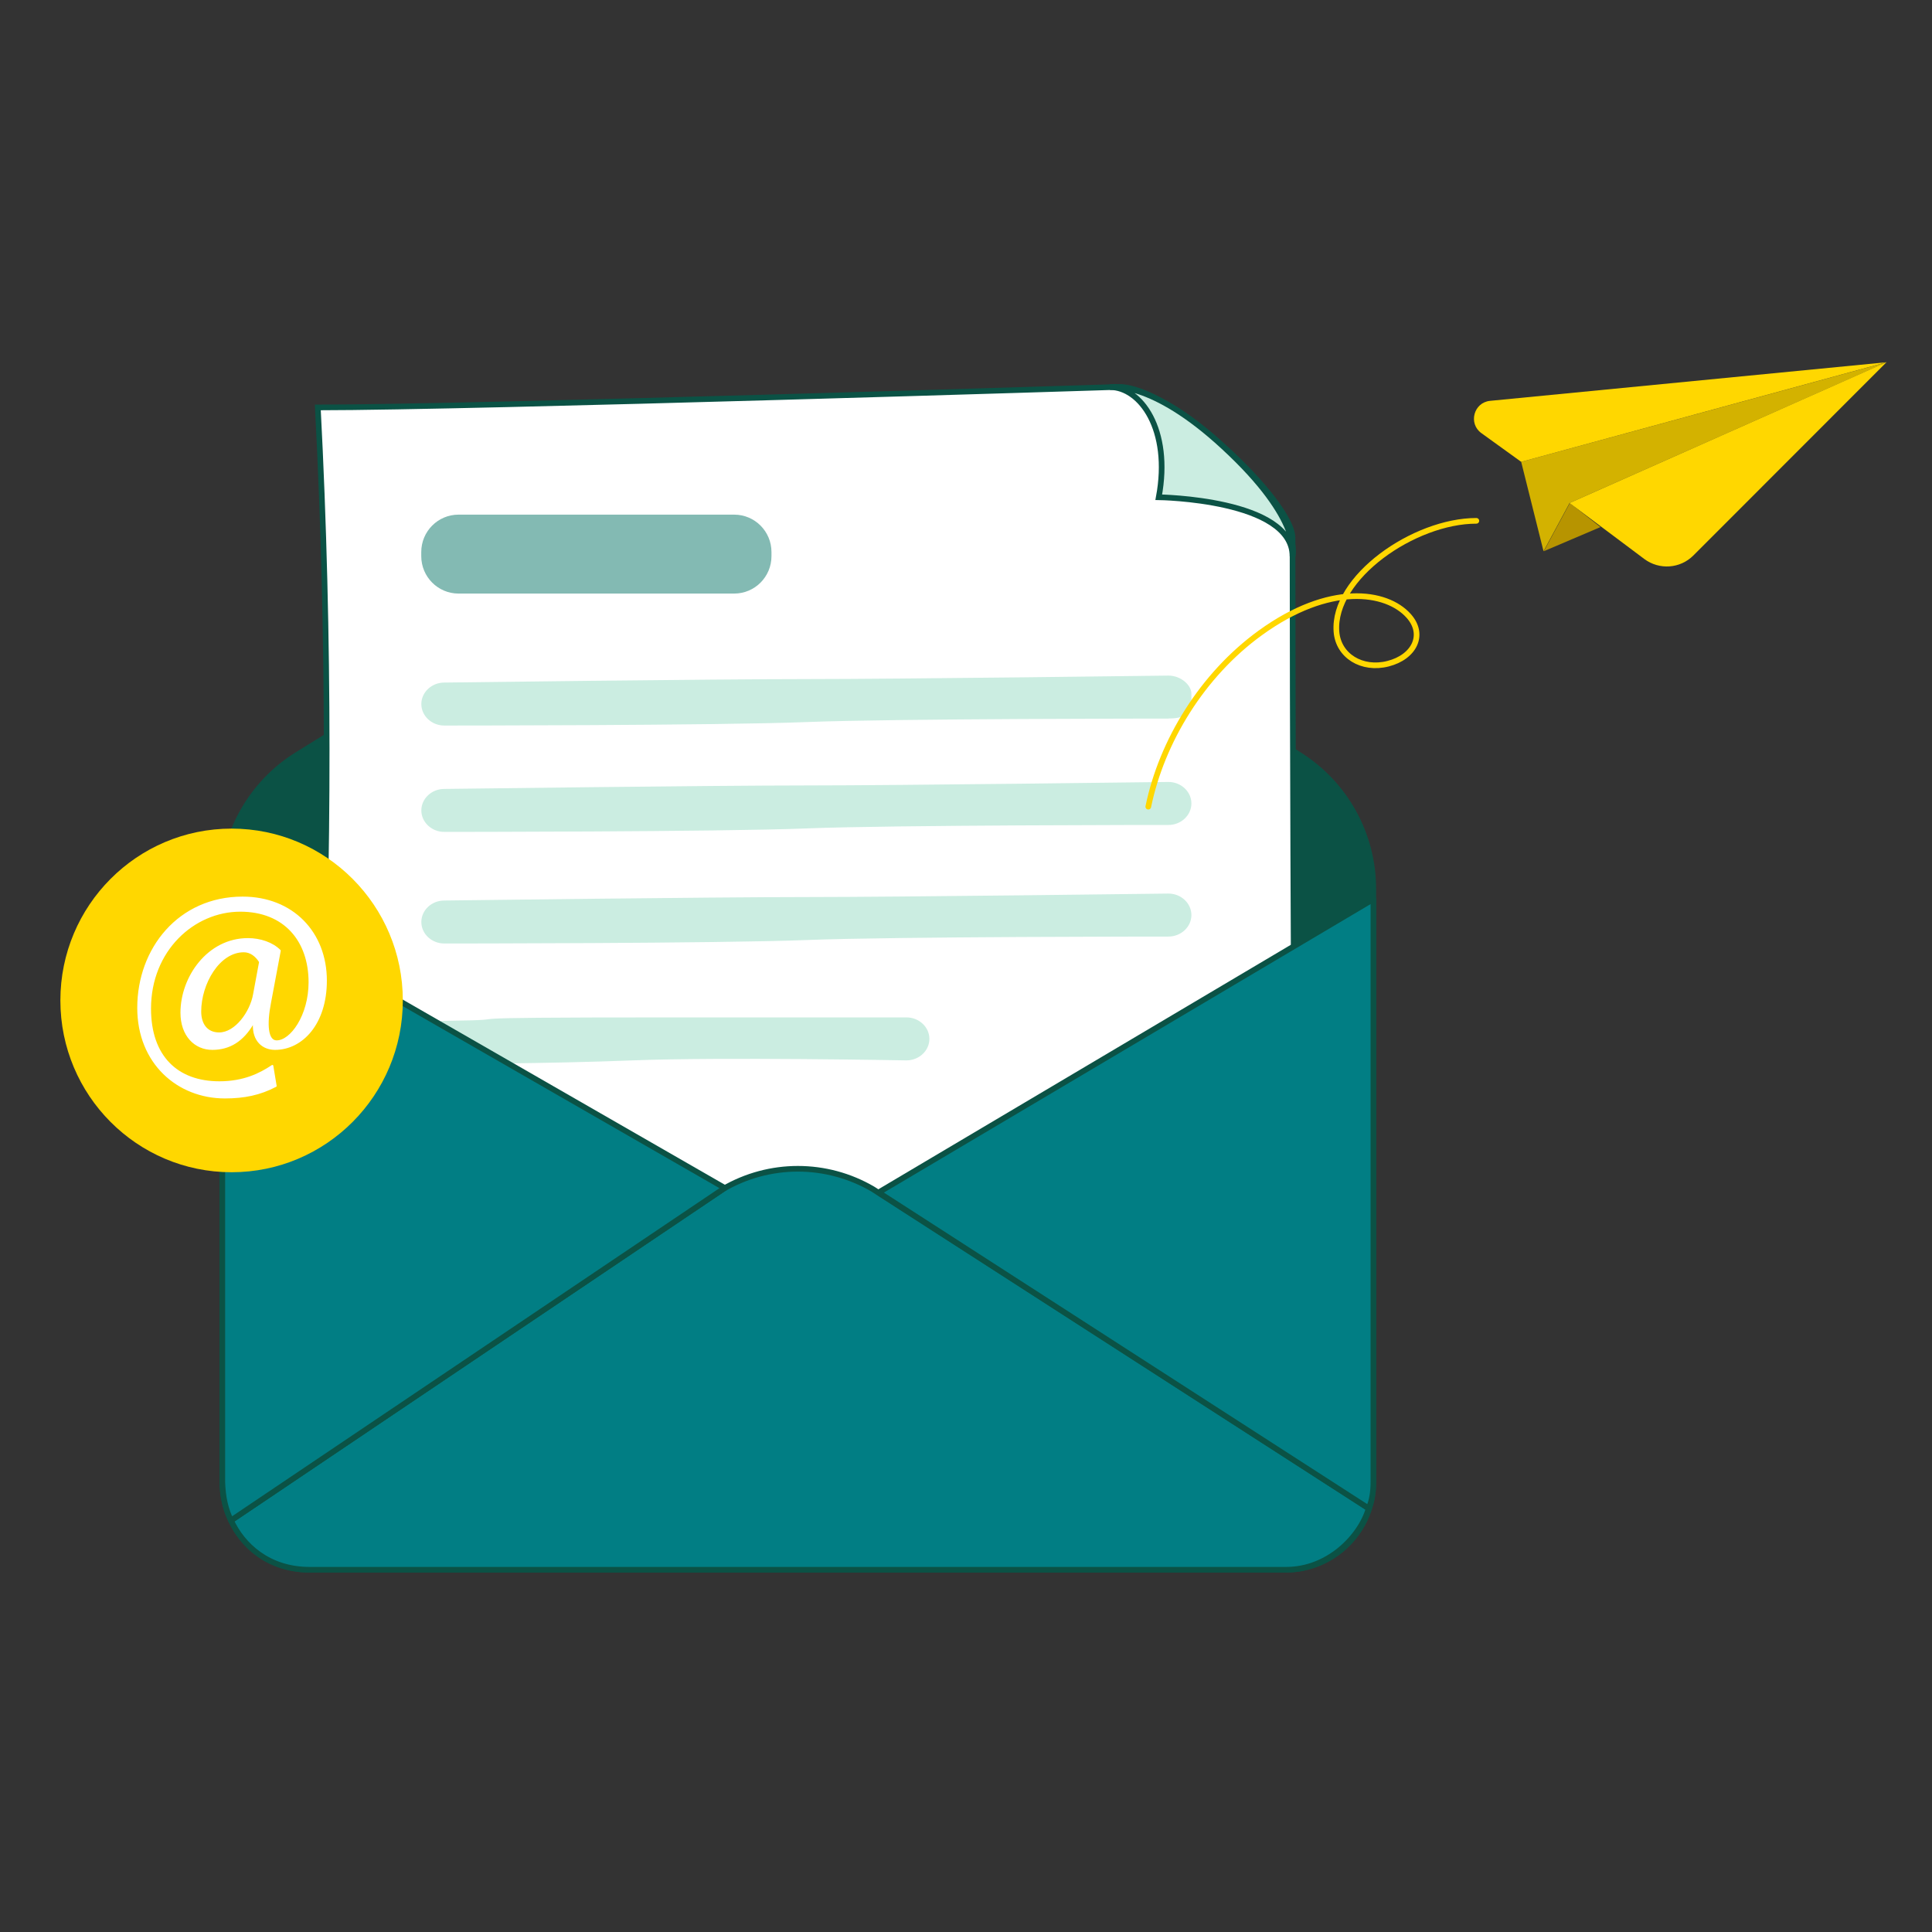 <svg width="96" height="96" viewBox="0 0 96 96" fill="none" xmlns="http://www.w3.org/2000/svg">
<rect x="0" y="0" width="96" height="96" fill="#333333" stroke="none"/>
<path d="M63.905 78H15.385C12.998 78 11.051 76.041 11.051 73.651V44.187C11.051 41.46 12.46 38.929 14.774 37.497L35.621 24.608C38.144 23.049 41.331 23.054 43.849 24.622L64.534 37.492C66.834 38.924 68.238 41.451 68.238 44.169V73.646C68.238 76.041 66.286 77.996 63.905 77.996V78Z" fill="#0B5245" stroke="#0B5245" stroke-width="0.281" stroke-linecap="round" stroke-linejoin="round"/>
<path d="M64.452 75.55H13.687C15.53 65.52 17.001 43.31 15.792 20.245C23.585 20.245 55.541 19.227 55.541 19.227C58.135 19.127 64.226 24.899 64.226 26.73C64.226 45.727 64.452 75.555 64.452 75.555V75.55Z" fill="white" stroke="#0B5245" stroke-width="0.281" stroke-miterlimit="10"/>
<path d="M11.477 75.551L35.924 59.085C38.225 57.74 41.068 57.74 43.369 59.085L68.011 74.951C67.595 76.364 66.01 78 63.909 78H15.384C13.319 78 12.038 76.773 11.477 75.551Z" fill="#017E84" stroke="#0B5245" stroke-width="0.281" stroke-linecap="round" stroke-linejoin="round"/>
<path d="M43.654 59.253L68.243 44.678V73.646C68.243 74.123 68.179 74.569 68.007 74.95L43.654 59.253Z" fill="#017E84" stroke="#0B5245" stroke-width="0.281" stroke-linecap="round" stroke-linejoin="round"/>
<path d="M64.226 27.648C64.226 24.799 57.578 24.708 57.578 24.708C58.208 21.331 56.664 19.236 55.156 19.236C55.156 19.236 57.171 18.841 60.798 22.199C64.783 25.876 64.226 27.644 64.226 27.644V27.648Z" fill="#CBEDE1" stroke="#0B5245" stroke-width="0.281" stroke-miterlimit="10"/>
<path d="M77.992 24.994L76.697 27.39L75.587 22.949L93.75 18L77.992 24.994Z" fill="#D3B200"/>
<path d="M79.527 26.19L76.71 27.39L78.005 24.995L79.527 26.19Z" fill="#B79400"/>
<path d="M36.481 25.572H22.784C21.761 25.572 20.932 26.404 20.932 27.431V27.635C20.932 28.662 21.761 29.494 22.784 29.494H36.481C37.504 29.494 38.334 28.662 38.334 27.635V27.431C38.334 26.404 37.504 25.572 36.481 25.572Z" fill="#83BAB3"/>
<path d="M58.059 35.706C58.059 35.706 44.42 35.706 40.068 35.879C35.716 36.052 22.077 36.052 22.077 36.052C21.448 36.052 20.936 35.57 20.936 34.984C20.936 34.398 21.448 33.916 22.077 33.916C22.077 33.916 35.472 33.743 40.068 33.743C44.664 33.743 58.059 33.57 58.059 33.57C58.688 33.57 59.2 34.052 59.2 34.466V34.806C59.2 35.566 58.688 35.702 58.059 35.702V35.706Z" fill="#CBEDE1"/>
<path d="M58.059 40.992C58.059 40.992 44.42 40.992 40.068 41.164C35.716 41.337 22.077 41.337 22.077 41.337C21.448 41.337 20.936 40.855 20.936 40.269C20.936 39.683 21.448 39.201 22.077 39.201C22.077 39.201 35.472 39.028 40.068 39.028C44.664 39.028 58.059 38.855 58.059 38.855C58.688 38.855 59.2 39.337 59.2 39.923C59.2 40.51 58.688 40.992 58.059 40.992Z" fill="#CBEDE1"/>
<path d="M58.059 46.537C58.059 46.537 44.42 46.537 40.068 46.71C35.716 46.882 22.077 46.882 22.077 46.882C21.448 46.882 20.936 46.401 20.936 45.814C20.936 45.228 21.448 44.746 22.077 44.746C22.077 44.746 35.472 44.574 40.068 44.574C44.664 44.574 58.059 44.401 58.059 44.401C58.688 44.401 59.2 44.883 59.2 45.469C59.2 46.055 58.688 46.537 58.059 46.537Z" fill="#CBEDE1"/>
<path d="M45.035 52.69C45.035 52.69 35.793 52.517 31.442 52.69C27.09 52.862 22.073 52.862 22.073 52.862C21.443 52.862 20.932 52.381 20.932 51.794C20.932 51.208 21.443 50.726 22.073 50.726C26.846 50.667 20.162 50.554 33.384 50.554C37.98 50.554 45.04 50.554 45.04 50.554C45.669 50.554 46.181 51.035 46.181 51.622C46.181 52.208 45.669 52.69 45.04 52.69H45.035Z" fill="#CBEDE1"/>
<path d="M11.047 44.678L36.015 59.03L11.477 75.55C11.214 75.032 11.069 74.396 11.047 73.646V44.678Z" fill="#017E84" stroke="#0B5245" stroke-width="0.281" stroke-linecap="round" stroke-linejoin="round"/>
<path d="M73.359 25.88C70.271 25.88 66.205 28.694 66.408 31.389C66.499 32.584 67.672 33.311 68.971 32.979C70.271 32.648 70.828 31.539 69.999 30.607C68.894 29.362 66.055 28.957 62.623 31.448C59.738 33.538 57.728 36.833 57.058 40.083" stroke="#FFD700" stroke-width="0.281" stroke-linecap="round" stroke-linejoin="round"/>
<path d="M74.039 19.918L93.736 18L75.587 22.949L73.609 21.522C72.947 21.045 73.228 20 74.039 19.918Z" fill="#FFD700"/>
<path d="M93.737 18L77.992 24.994L81.705 27.776C82.448 28.33 83.485 28.258 84.141 27.603L93.737 18Z" fill="#FFD700"/>
<path d="M11.508 58.248C16.206 58.248 20.016 54.425 20.016 49.71C20.016 44.995 16.206 41.173 11.508 41.173C6.809 41.173 3 44.995 3 49.71C3 54.425 6.809 58.248 11.508 58.248Z" fill="#FFD700"/>
<path d="M13.7 53.961C12.917 54.375 12.125 54.534 11.174 54.534C8.842 54.534 6.867 52.821 6.867 50.08C6.867 47.14 8.901 44.599 12.057 44.599C14.529 44.599 16.195 46.34 16.195 48.726C16.195 50.866 15 52.121 13.664 52.121C13.094 52.121 12.569 51.734 12.614 50.866H12.555C12.057 51.707 11.405 52.121 10.549 52.121C9.693 52.121 9.014 51.448 9.014 50.321C9.014 48.553 10.344 46.661 12.318 46.661C12.929 46.661 13.534 46.865 13.904 47.24L13.42 49.821C13.207 50.907 13.27 51.73 13.736 51.743C14.461 51.757 15.38 50.466 15.38 48.808C15.38 46.74 14.144 45.254 11.939 45.254C9.621 45.254 7.457 47.217 7.457 50.117C7.457 52.498 8.795 53.776 10.9 53.776C12.116 53.776 12.926 53.369 13.534 52.963L13.7 53.961ZM12.922 47.794C12.723 47.474 12.442 47.271 12.116 47.271C10.866 47.271 9.951 48.88 9.951 50.262C9.951 50.889 10.264 51.348 10.889 51.348C11.713 51.348 12.469 50.294 12.623 49.407L12.922 47.794Z" fill="white" stroke="white" stroke-width="0.094" stroke-miterlimit="10" stroke-linejoin="round"/>
</svg>
